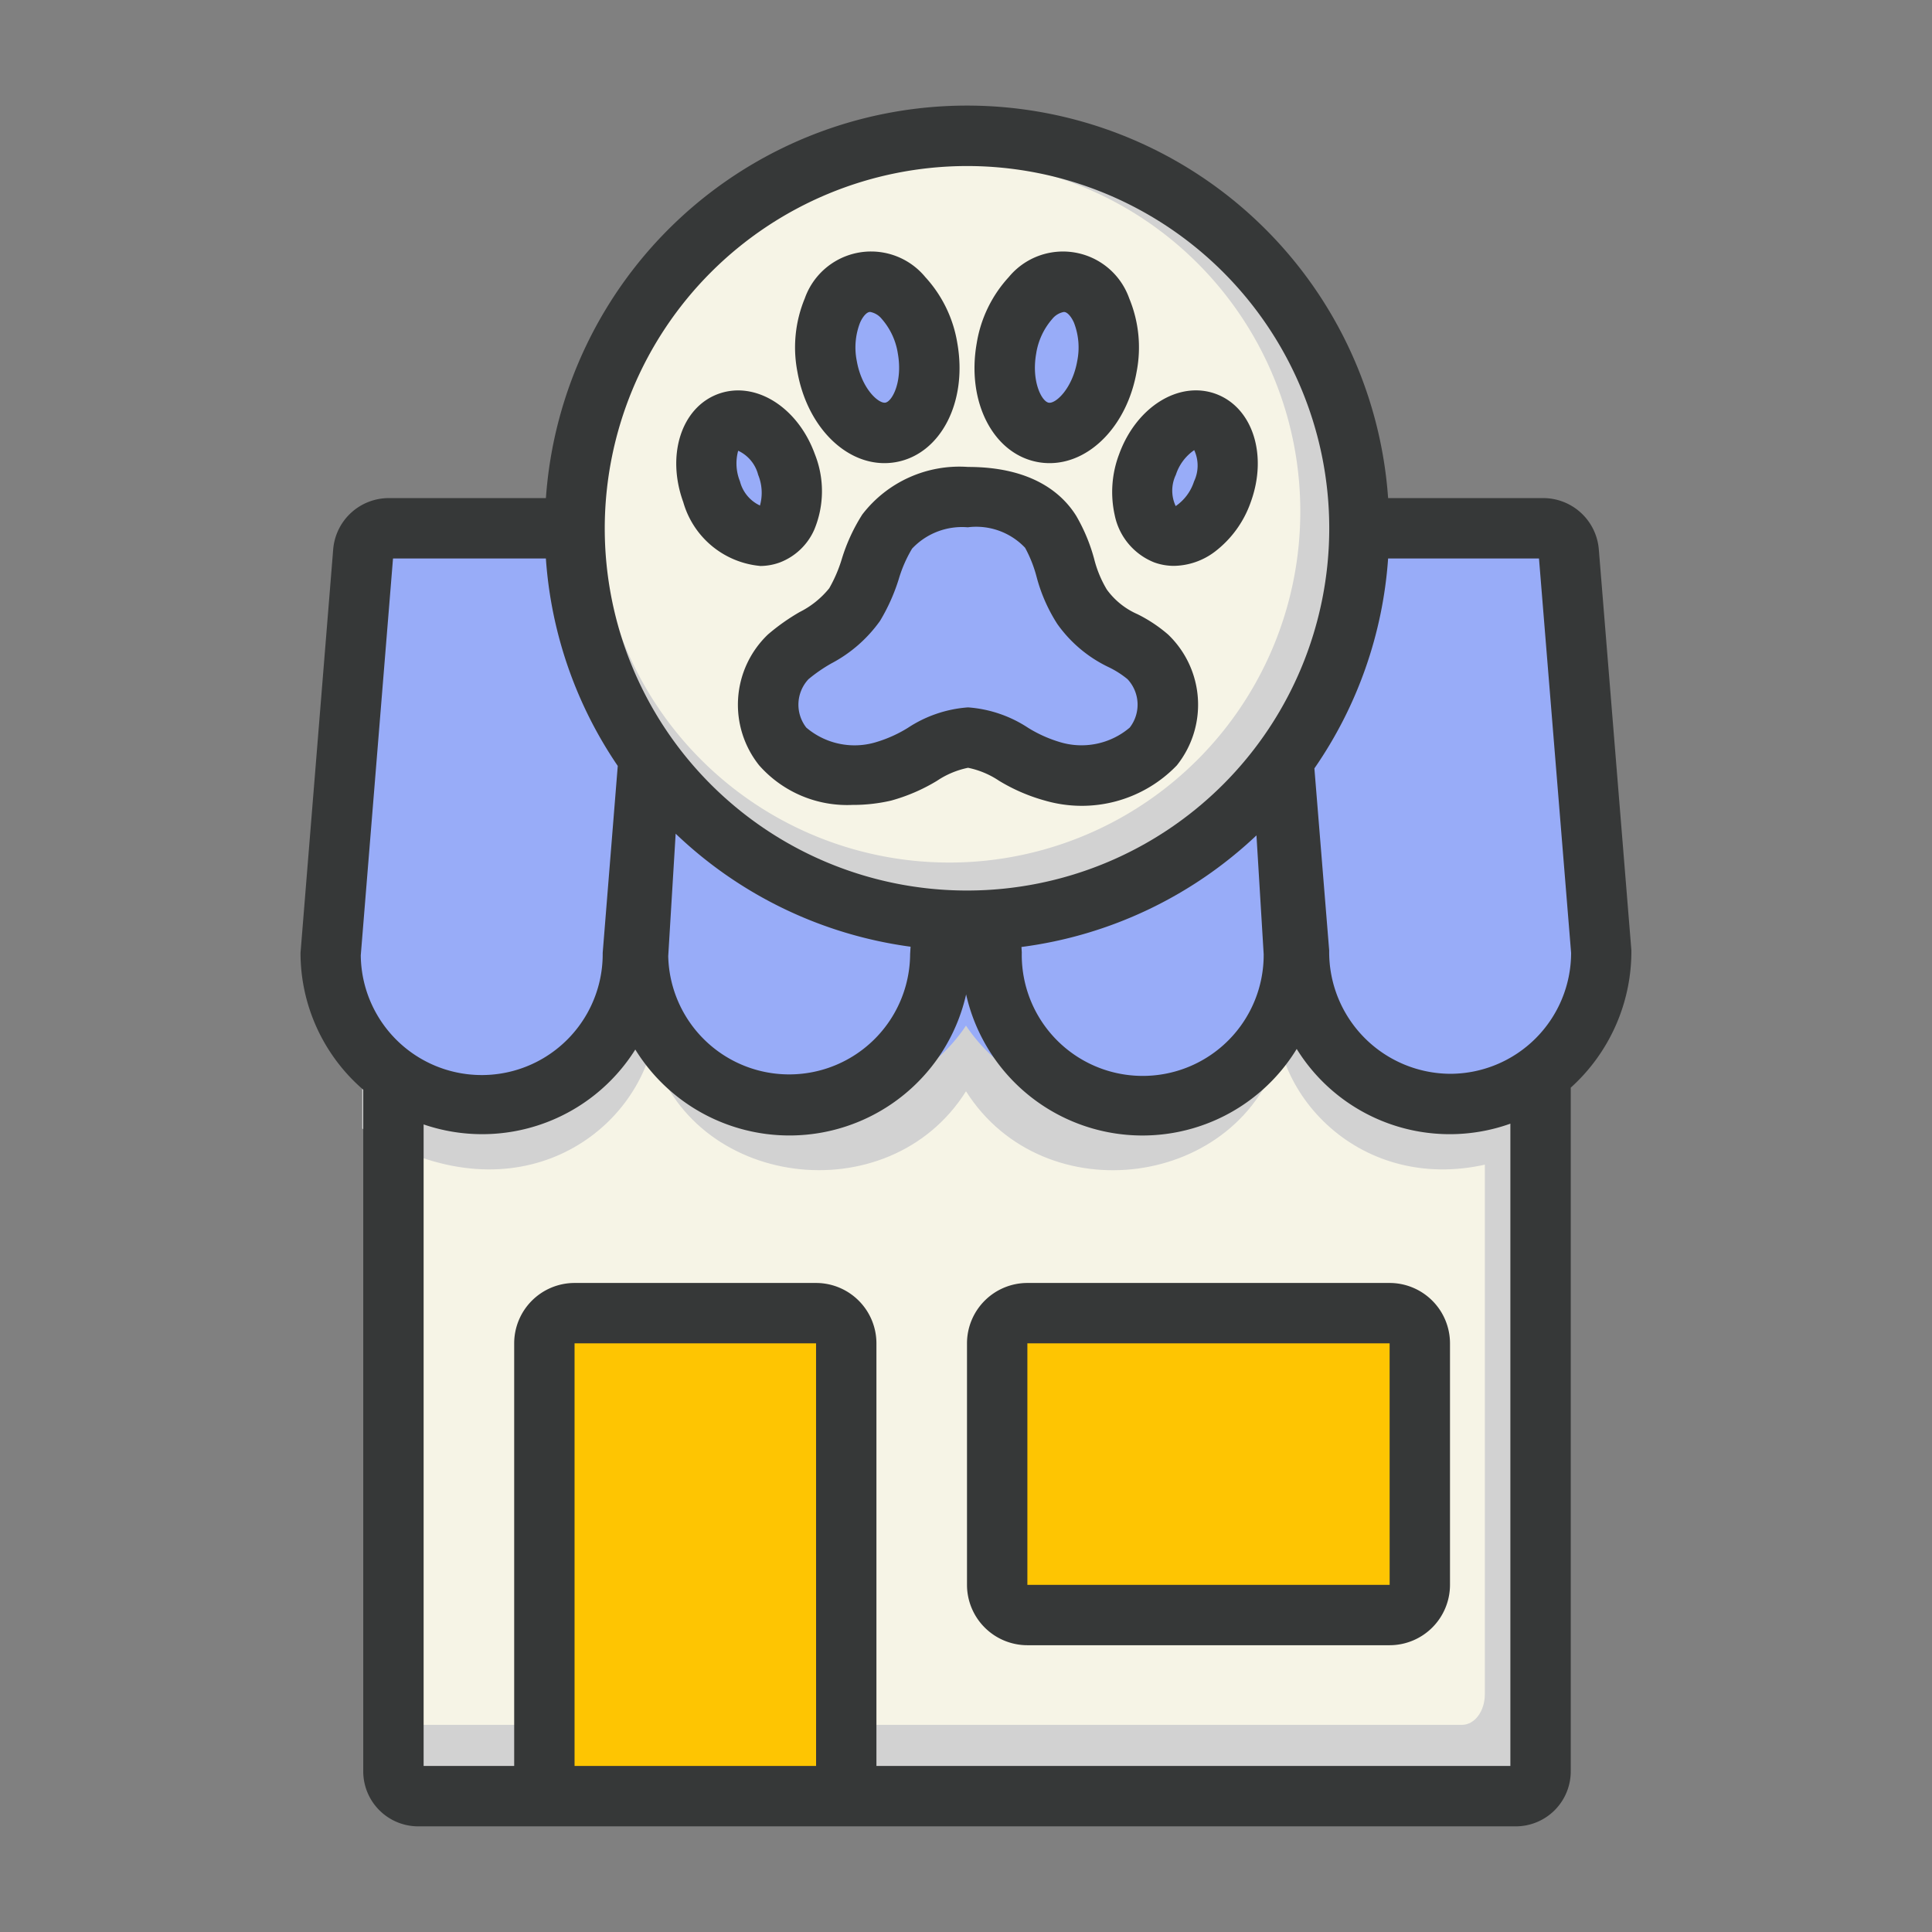 <svg height="512" viewBox="0 0 64 64" width="512" xmlns="http://www.w3.org/2000/svg"><rect x="0" y="0" width="64" height="64" fill="#808080" stroke="none"/><g id="Pet_Shop" data-name="Pet Shop"><path d="m50.838 28.516v29.87c0 .609-.353 1.098-.794 1.098h-36.091c-.441 0-.794-.489-.794-1.098v-29.87z" fill="#d2d2d2"/><path d="m49.187 28.516v27.607c0 .563-.337 1.015-.759 1.015h-34.511c-.422 0-.759-.452-.759-1.015v-27.607z" fill="#f6f4e6"/><path d="m52 27.235v10.117c-4.683 3.059-8.727.547-9.583-2.613-1.286 4.621-7.828 5.497-10.417 1.411-2.555 4.066-9.143 3.23-10.417-1.411-.848 3.132-4.832 5.661-9.583 2.646v-10.149z" fill="#d2d2d2"/><path d="m27.844 44.285v15.232h-9.62v-15.232a.804.804 0 0 1 .802-.802h8.017a.804.804 0 0 1 .802.802z" fill="#fec502"/><path d="m46.285 53.31h-12.502a.749.749 0 0 1 -.749-.749v-8.122a.749.749 0 0 1 .749-.749h12.502a.749.749 0 0 1 .749.749v8.122a.749.749 0 0 1 -.749.749z" fill="#fec502"/><path d="m52.375 31.436a5.183 5.183 0 0 1 -5.371 4.971 5.31 5.31 0 0 1 -5.196-3.731 5.31 5.31 0 0 1 -5.196 3.731h-0a5.46 5.46 0 0 1 -4.612-2.432 5.46 5.46 0 0 1 -4.612 2.432h-0a5.31 5.31 0 0 1 -5.196-3.731 5.31 5.31 0 0 1 -5.196 3.731 5.183 5.183 0 0 1 -5.371-4.971l1.158-13.203a.875.875 0 0 1 .897-.765h8.938a.942.942 0 0 1 .308.061l.004-.061h18.142l.004.061a.942.942 0 0 1 .308-.061h8.938a.875.875 0 0 1 .897.765z" fill="#98acf8"/><path d="m44.187 17.5a12.188 12.188 0 0 1 -24.375 0 1.832 1.832 0 0 1 .011-.249 1.591 1.591 0 0 1 0-.227v-.141a12.209 12.209 0 0 1 11.549-11.56h.141a1.746 1.746 0 0 1 .238 0 1.912 1.912 0 0 1 .249-.011 12.186 12.186 0 0 1 12.188 12.188z" fill="#d2d2d2"/><path d="m43.074 16.948a11.627 11.627 0 0 1 -23.25.303 1.591 1.591 0 0 1 0-.227v-.141a12.209 12.209 0 0 1 11.549-11.56h.141a1.746 1.746 0 0 1 .238 0 11.616 11.616 0 0 1 11.322 11.625z" fill="#f6f4e6"/><ellipse cx="35.003" cy="11.891" fill="#98acf8" rx="2.641" ry="1.769" transform="matrix(.174 -.985 .985 .174 17.214 44.298)"/><ellipse cx="39.253" cy="15.838" fill="#98acf8" rx="2.062" ry="1.381" transform="matrix(.342 -.94 .94 .342 10.944 47.306)"/><ellipse cx="24.815" cy="15.838" fill="#98acf8" rx="1.381" ry="2.062" transform="matrix(.94 -.342 .342 .94 -3.92 9.442)"/><ellipse cx="29.063" cy="11.837" fill="#98acf8" rx="1.769" ry="2.641" transform="matrix(.985 -.174 .174 .985 -1.614 5.227)"/><path d="m32.021 24.587c.952 0 1.861.921 2.909 1.165a3.525 3.525 0 0 0 3.511-.857 2.341 2.341 0 0 0 -.19-3.106c-.702-.635-1.535-.673-2.277-1.735-.547-.783-.586-1.793-1.089-2.597a3.216 3.216 0 0 0 -2.864-1.202 3.275 3.275 0 0 0 -2.799 1.193c-.528.771-.624 1.746-1.128 2.529-.554.86-1.569 1.149-2.302 1.812a2.341 2.341 0 0 0 -.19 3.106 3.525 3.525 0 0 0 3.511.857c1.047-.244 1.957-1.165 2.909-1.165z" fill="#98acf8"/><g fill="#363838"><path d="m46.033 54.5h-12a2.002 2.002 0 0 1 -2-2v-8a2.002 2.002 0 0 1 2-2h12a2.002 2.002 0 0 1 2 2v8a2.002 2.002 0 0 1 -2 2zm-12-10v8h12.001l-.001-8z"/><path d="m54.042 31.484-1.08-13.294a1.849 1.849 0 0 0 -1.832-1.69h-5.147a13.984 13.984 0 0 0 -27.899 0h-5.214a1.849 1.849 0 0 0 -1.832 1.689l-1.083 13.376a5.988 5.988 0 0 0 2.078 4.533v22.562a1.822 1.822 0 0 0 1.798 1.84h36.404a1.822 1.822 0 0 0 1.798-1.84v-22.63a6.082 6.082 0 0 0 2.009-4.545zm-22.009-25.984a12 12 0 1 1 -12 12 12.013 12.013 0 0 1 12-12zm-9.651 22.117a13.947 13.947 0 0 0 7.782 3.744l-.015.248a4.007 4.007 0 0 1 -8.013.061zm19.24.056.239 3.936a4.007 4.007 0 1 1 -8.013-.061l-.011-.178a13.943 13.943 0 0 0 7.785-3.697zm-28.603-9.173h5.064a13.909 13.909 0 0 0 2.381 6.872l-.499 6.193a4.007 4.007 0 0 1 -8.014.081zm6.014 40v-14h8l.001 14zm31 0h-21v-14a2.002 2.002 0 0 0 -2-2h-8a2.002 2.002 0 0 0 -2 2v14h-3v-21.252a5.988 5.988 0 0 0 7.012-2.481 6.002 6.002 0 0 0 10.959-1.826 5.987 5.987 0 0 0 10.951 1.807 5.963 5.963 0 0 0 7.078 2.475zm-1.994-22.929a4.032 4.032 0 0 1 -4.008-4.086l-.49-6.031a13.905 13.905 0 0 0 2.442-6.953h4.998l1.064 13.065a4.01 4.01 0 0 1 -4.006 4.005z"/><path d="m34.769 15.342a2.154 2.154 0 0 1 -.377-.033c-1.486-.263-2.381-1.993-2.037-3.939a4.234 4.234 0 0 1 1.061-2.19 2.327 2.327 0 0 1 3.991.704 4.241 4.241 0 0 1 .247 2.421c-.313 1.781-1.54 3.037-2.885 3.037zm.474-5.008a.644.644 0 0 0 -.384.23 2.269 2.269 0 0 0 -.535 1.154c-.161.916.183 1.581.416 1.622.23.041.783-.464.945-1.382a2.271 2.271 0 0 0 -.108-1.267c-.087-.198-.208-.337-.308-.354a.142.142 0 0 0 -.026-.002z"/><path d="m38.891 18.745a1.911 1.911 0 0 1 -.654-.114 2.142 2.142 0 0 1 -1.31-1.563 3.531 3.531 0 0 1 .146-2.023c.569-1.565 1.976-2.441 3.196-1.999 1.223.445 1.734 2.02 1.164 3.586a3.528 3.528 0 0 1 -1.189 1.643 2.3 2.3 0 0 1 -1.353.47zm.669-3.834a1.58 1.58 0 0 0 -.608.817 1.211 1.211 0 0 0 -.006 1.037 1.575 1.575 0 0 0 .608-.817 1.22 1.22 0 0 0 .006-1.037z"/><path d="m25.175 18.747a2.929 2.929 0 0 1 -2.541-2.114v-0c-.569-1.565-.059-3.14 1.163-3.585 1.223-.443 2.629.433 3.197 1.999a3.312 3.312 0 0 1 -.023 2.505 2.042 2.042 0 0 1 -1.141 1.081 1.908 1.908 0 0 1 -.655.116zm-.662-2.798a1.213 1.213 0 0 0 .662.797 1.572 1.572 0 0 0 -.06-1.017 1.212 1.212 0 0 0 -.662-.798 1.589 1.589 0 0 0 .06 1.017z"/><path d="m29.298 15.342c-1.345 0-2.571-1.256-2.885-3.037a4.241 4.241 0 0 1 .247-2.421 2.328 2.328 0 0 1 3.992-.705 4.236 4.236 0 0 1 1.061 2.191c.343 1.947-.553 3.676-2.038 3.939a2.193 2.193 0 0 1 -.377.033zm-.474-5.008a.16.16 0 0 0 -.026.002c-.1.018-.221.157-.308.354a2.271 2.271 0 0 0 -.108 1.267c.162.917.714 1.413.945 1.382.233-.041.577-.705.416-1.623a2.257 2.257 0 0 0 -.534-1.152.647.647 0 0 0 -.385-.231z"/><path d="m28.258 26.663a3.887 3.887 0 0 1 -3.11-1.31 3.218 3.218 0 0 1 .291-4.335 6.887 6.887 0 0 1 1.05-.743 2.967 2.967 0 0 0 .981-.789 4.681 4.681 0 0 0 .415-.966 6.001 6.001 0 0 1 .679-1.476 4.056 4.056 0 0 1 3.502-1.576c2.127 0 3.124.881 3.585 1.62a5.888 5.888 0 0 1 .593 1.421 3.755 3.755 0 0 0 .42 1.019 2.481 2.481 0 0 0 1.017.818 4.832 4.832 0 0 1 1.012.672 3.218 3.218 0 0 1 .291 4.336 4.37 4.37 0 0 1 -4.363 1.168 5.994 5.994 0 0 1 -1.526-.658 2.864 2.864 0 0 0 -1.027-.43 2.864 2.864 0 0 0 -1.027.43 5.985 5.985 0 0 1 -1.527.658 5.58 5.58 0 0 1 -1.253.142zm3.808-9.195a2.269 2.269 0 0 0 -1.852.706 4.361 4.361 0 0 0 -.44 1.004 6.306 6.306 0 0 1 -.622 1.39 4.62 4.62 0 0 1 -1.617 1.411 5.141 5.141 0 0 0 -.754.521 1.236 1.236 0 0 0 -.072 1.602 2.465 2.465 0 0 0 2.35.471 4.345 4.345 0 0 0 1.014-.461 4.162 4.162 0 0 1 1.994-.679 4.157 4.157 0 0 1 1.994.679 4.362 4.362 0 0 0 1.014.46 2.466 2.466 0 0 0 2.349-.47 1.237 1.237 0 0 0 -.072-1.602 3.08 3.08 0 0 0 -.619-.396 4.4 4.4 0 0 1 -1.707-1.432 5.433 5.433 0 0 1 -.689-1.569 4.282 4.282 0 0 0 -.379-.957 2.23 2.23 0 0 0 -1.89-.68z"/></g></g></svg>